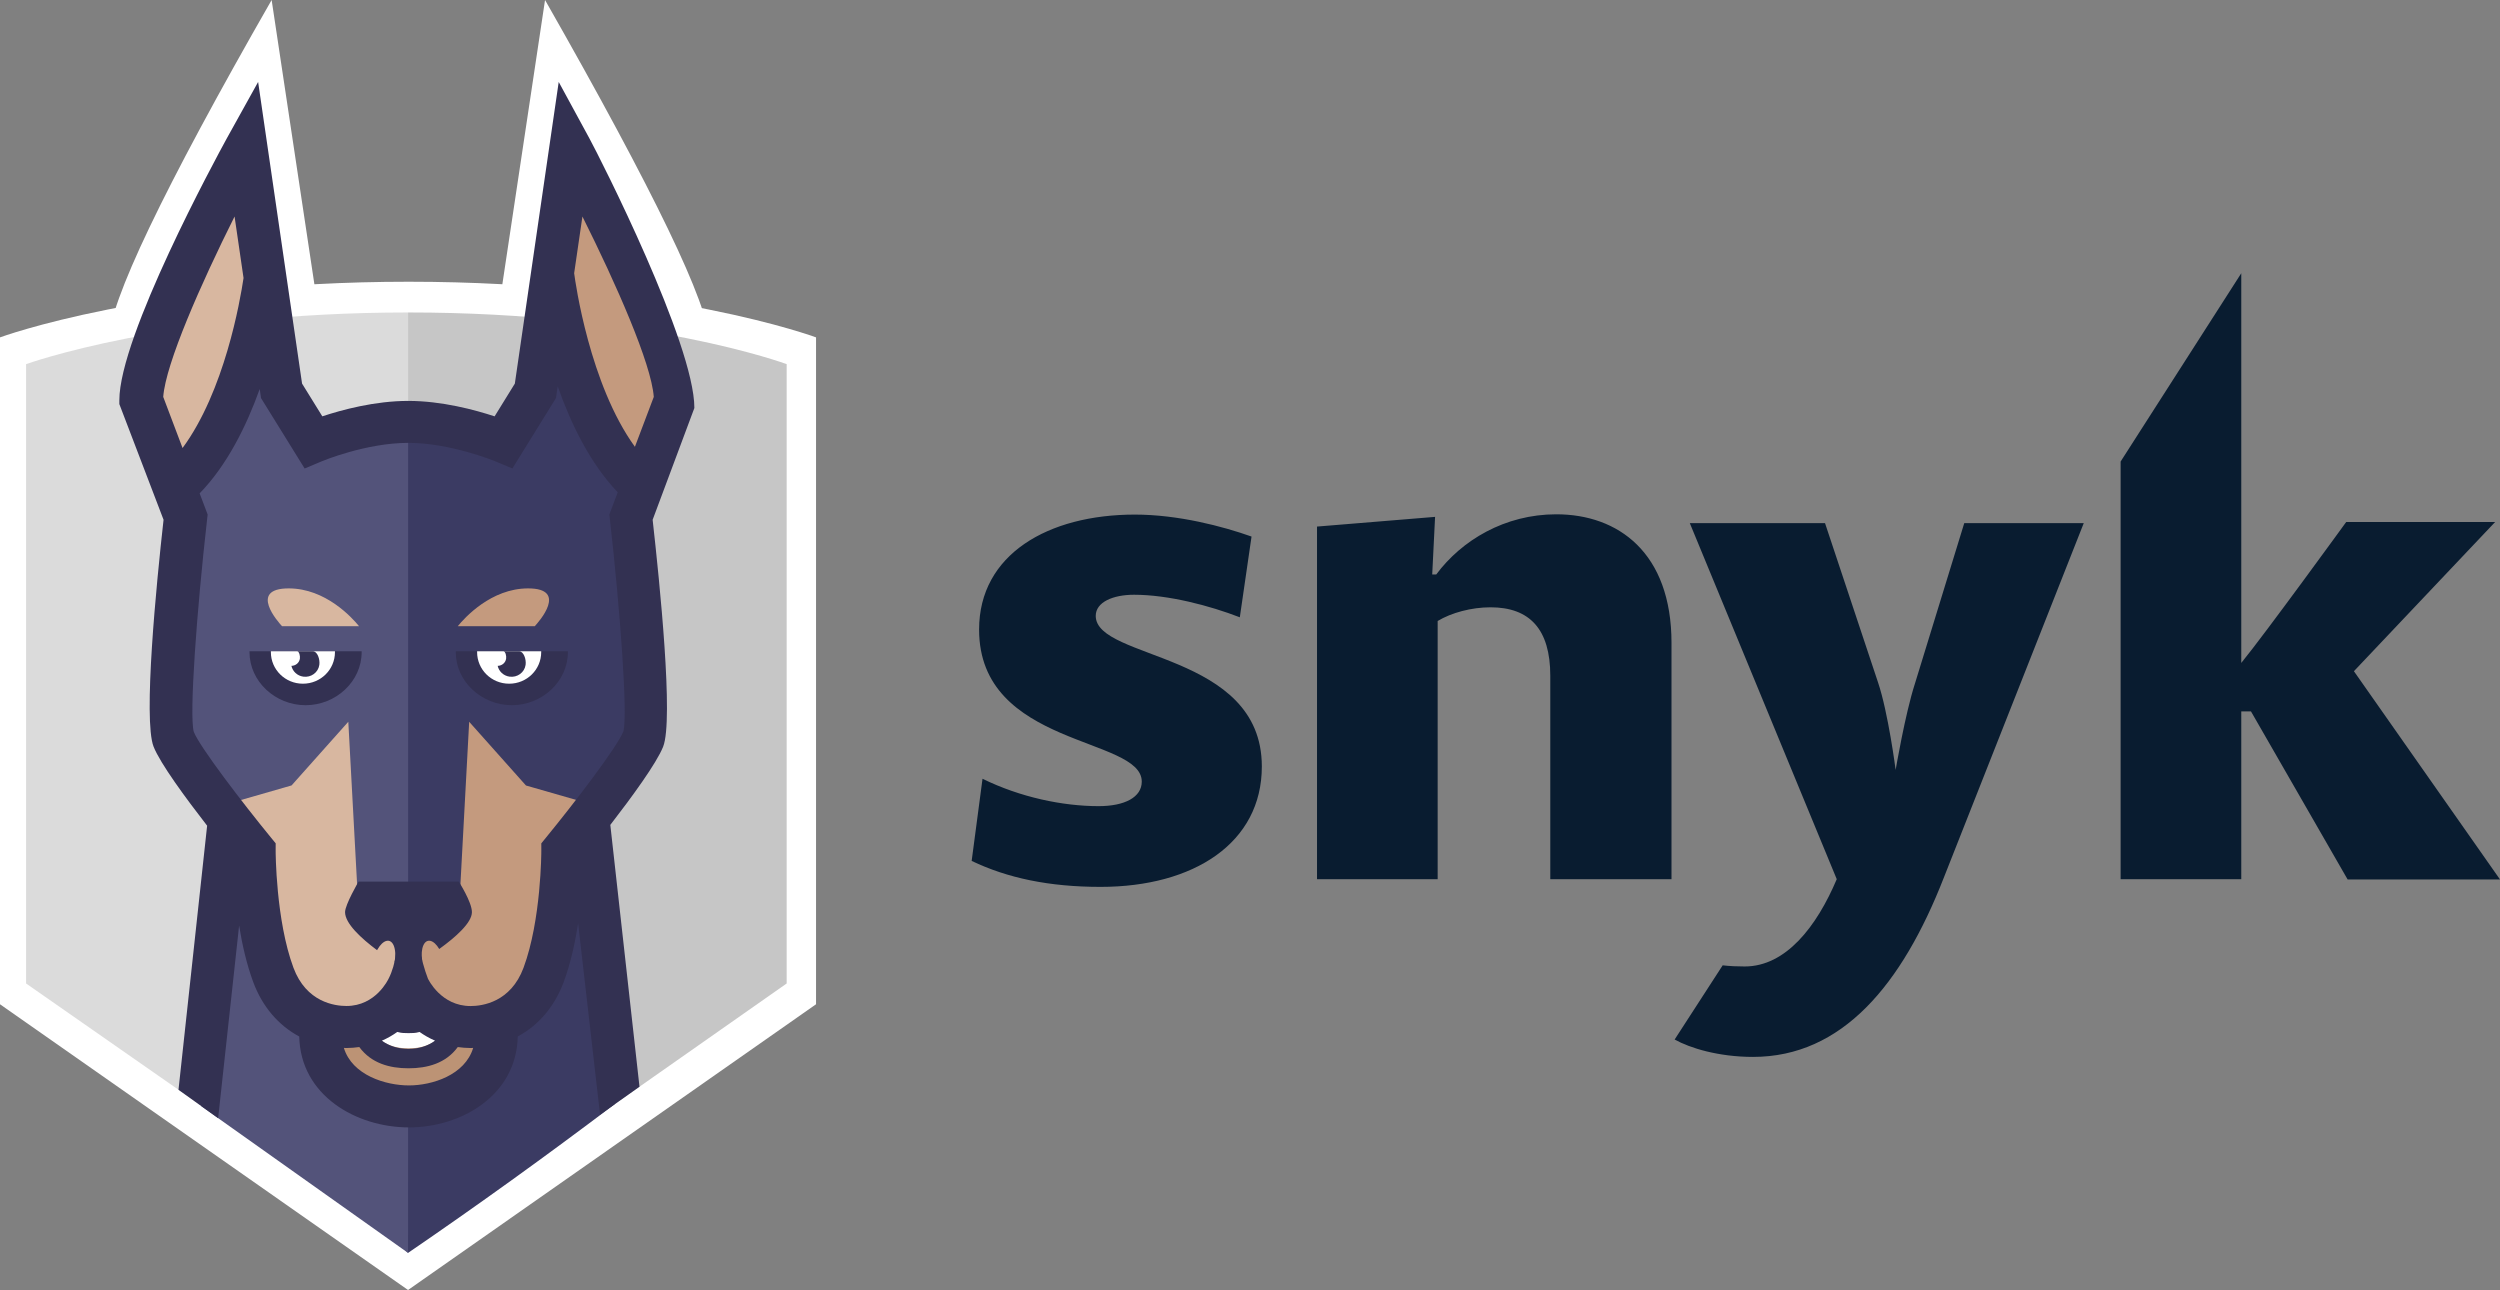 <?xml version="1.0" encoding="UTF-8"?>
<svg width="500px" height="258px" viewBox="0 0 500 258" version="1.1" xmlns="http://www.w3.org/2000/svg" xmlns:xlink="http://www.w3.org/1999/xlink">
    <rect x="0" y="0" width="500" height="258" fill="#808080" stroke="none"/>
    <title>snyk</title>
    <g id="Page-1" stroke="none" stroke-width="1" fill="none" fill-rule="evenodd">
        <g id="snyk" fill-rule="nonzero">
            <path d="M450.199,142.286 L448.255,142.286 L448.255,175.835 L424.126,175.835 L424.126,92.305 L448.255,54.648 L448.255,132.587 C453.058,126.71 469.239,104.401 469.239,104.401 L499.028,104.401 L470.783,134.241 L500,175.892 L469.525,175.892 L450.199,142.286 Z M382.959,136.809 L392.85,104.629 L416.75,104.629 L388.734,175.607 C380.386,196.946 368.436,211.381 350.597,211.381 C343.736,211.381 337.961,209.612 334.93,207.9 L344.536,193.066 C345.965,193.237 347.452,193.294 348.939,193.294 C357.172,193.294 363.347,185.306 367.35,175.835 L337.961,104.629 L365.005,104.629 L375.583,136.409 C377.641,142.457 379.128,153.983 379.128,153.983 C379.128,153.983 381.015,142.857 382.959,136.809 Z M310.058,135.154 C310.058,125.854 305.942,121.461 298.108,121.461 C294.278,121.461 290.275,122.545 287.531,124.199 L287.531,175.835 L263.402,175.835 L263.402,105.314 L287.016,103.374 L286.444,114.899 L287.245,114.899 C292.334,108.053 300.967,102.86 311.259,102.86 C323.609,102.86 334.301,110.506 334.301,128.593 L334.301,175.835 L310.058,175.835 L310.058,135.154 Z M194.332,172.183 L196.505,155.751 C204.052,159.46 212.572,161.229 219.719,161.229 C224.922,161.229 228.353,159.46 228.353,156.322 C228.353,147.307 195.819,149.475 195.819,125.911 C195.819,110.848 209.656,102.917 226.98,102.917 C235.614,102.917 244.534,105.257 250.308,107.311 L247.964,123.458 C241.903,121.118 233.67,118.95 226.809,118.95 C222.578,118.95 219.147,120.434 219.147,123.172 C219.147,132.073 252.367,130.304 252.367,153.298 C252.367,168.589 238.759,177.376 220.119,177.376 C209.827,177.376 201.479,175.607 194.332,172.183 Z" id="Shape" fill="#091C30"></path>
            <g id="dog">
                <path d="M141.805,68.078 L21.782,68.078 C21.782,60.571 32.631,37.878 54.328,-1.42215877e-14 C54.328,-1.42215877e-14 57.333,19.977 63.341,59.931 L100.008,59.932 L109.008,-1.42215877e-14 C130.873,38.38 141.805,61.073 141.805,68.078 Z" id="shield-outline-ears" fill="#FFFFFF"></path>
                <path d="M81.61,258 L0,200.853 L0,67.475 C0,67.475 30.174,56.347 81.715,56.347 C133.255,56.347 163.208,67.475 163.208,67.475 L163.208,200.853 L81.61,258 Z" id="shield-outline" fill="#FFFFFF"></path>
                <path d="M81.61,249.967 L5.214,196.695 L5.214,72.829 C5.214,72.829 33.783,62.494 81.61,62.494 L81.61,249.967 Z" id="shield-left" fill="#DBDBDB"></path>
                <path d="M81.714,62.494 C81.679,62.494 81.645,62.494 81.61,62.494 L81.61,249.81 L81.611,249.81 L157.335,196.692 L157.335,72.829 C157.335,72.829 129.541,62.494 81.714,62.494 Z" id="shield-right" fill="#C6C6C6"></path>
                <path d="M122.947,220.822 L116.505,164.876 L81.1,164.876 C81.1,209.28 81.1,237.688 81.1,250.098 L81.61,250.579 C95.384,241.162 109.163,231.243 122.947,220.822 Z" id="neck-right" fill="#3B3B63"></path>
                <polygon id="neck-left" fill="#53537A" points="40.295 221.264 81.61 250.579 81.63 163.172 45.85 163.172"></polygon>
                <path d="M99.289,204.704 C99.289,214.316 90.163,219.081 81.791,219.081 C73.419,219.081 64.108,214.316 64.108,204.704" id="chin" fill="#BC9375"></path>
                <path d="M81.698,209.675 C74.977,209.675 71.708,204.824 71.708,194.851 L74.913,194.851 C74.913,206.527 79.495,206.527 81.698,206.527 C83.901,206.527 88.483,206.527 88.483,194.851 L91.687,194.851 C91.687,204.824 88.418,209.675 81.698,209.675 Z" id="teeth" fill="#FFFFFF"></path>
                <path d="M81.61,197.286 C83.678,202.634 87.675,205.308 93.601,205.308 C99.404,205.308 105.459,202.305 108.216,194.881 C112.067,184.497 112.029,170.043 112.029,170.043 C112.029,170.043 129.143,148.973 129.143,141.848 C129.143,141.848 113.299,141.848 81.61,141.848 L81.61,197.286 Z" id="face-right" fill="#C49A7E"></path>
                <path d="M33.387,141.848 C33.387,150.099 50.354,170.043 50.354,170.043 C50.354,170.043 50.312,184.493 54.167,194.881 C56.918,202.3 62.98,205.308 68.783,205.308 C74.709,205.308 78.985,202.634 81.61,197.286 L81.61,141.848 L33.387,141.848 Z" id="face-left" fill="#D8B7A0"></path>
                <path d="M127.1,94.406 C113.907,81.103 110.607,53.363 110.607,53.363 C108.144,62.104 102.79,87.876 102.79,87.876 C102.79,87.876 92.391,84.569 81.19,84.551 C80.822,84.551 80.822,119.275 81.19,188.723 L91.854,181.143 L93.836,144.357 L105.191,157.098 L119.818,161.301 C119.818,161.301 125.291,157.464 125.291,157.478 C127.614,154.277 128.385,151.551 128.947,150.136 C130.979,144.989 126.417,105.627 126.417,105.627 C124.798,102.294 127.1,94.406 127.1,94.406 Z" id="brow-right" fill="#3B3B63"></path>
                <path d="M60.708,87.874 C60.708,87.874 55.352,62.103 52.891,53.361 C52.891,53.361 49.593,81.101 36.398,94.404 C36.398,94.404 38.701,102.293 37.081,105.625 C37.081,105.625 32.52,144.989 34.551,150.128 C35.112,151.544 35.889,154.269 38.21,157.47 C38.21,157.455 43.686,161.294 43.686,161.294 L58.31,157.09 L69.662,144.351 L71.65,181.137 L81.621,188.516 L81.621,84.356 C70.378,84.374 60.708,87.874 60.708,87.874 Z" id="brow-left" fill="#53537A"></path>
                <path d="M117.868,27.655 C120.057,31.667 138.875,68.756 138.875,81.601 L130.528,103.956 C131.94,116.571 134.749,143.98 132.629,149.335 C131.32,152.647 126.331,159.461 122.063,164.979 L127.897,217.346 L120.011,222.931 L115.626,184.668 C115.023,188.551 114.117,192.697 112.735,196.42 C110.908,201.348 107.679,205.082 103.549,207.294 C103.307,219.107 92.229,225.481 81.791,225.481 C71.266,225.481 60.095,219.113 59.849,207.303 C55.711,205.087 52.478,201.353 50.649,196.42 C49.322,192.84 48.429,188.878 47.823,185.125 L43.628,223.634 L35.698,217.958 L41.425,165.139 C37.124,159.597 32.039,152.681 30.718,149.332 C28.597,143.976 31.296,116.571 32.711,103.954 L23.868,80.815 L23.868,80.061 C23.868,67.217 43.179,31.667 45.371,27.655 L51.625,16.392 C55.433,42.488 57.335,55.547 57.333,55.571 L60.412,76.717 L64.464,83.267 C68.357,81.975 74.965,80.181 81.657,80.181 C88.357,80.181 95.01,81.981 98.92,83.271 L102.969,76.718 L111.743,16.392 L117.868,27.655 Z M81.791,217.084 C86.411,217.084 92.99,215.03 94.633,209.585 C94.457,209.59 94.287,209.604 94.11,209.604 C93.211,209.604 92.371,209.521 91.555,209.412 C89.172,212.67 85.46,213.659 81.699,213.659 C77.945,213.659 74.24,212.661 71.861,209.407 C71.04,209.522 70.19,209.604 69.284,209.604 C69.111,209.604 68.944,209.59 68.774,209.585 C70.433,215.03 77.101,217.084 81.791,217.084 Z M76.381,208.134 C77.813,209.189 79.584,209.776 81.702,209.776 C83.809,209.776 85.571,209.185 87.002,208.134 C85.861,207.635 84.829,207.041 83.918,206.392 C83.094,206.632 82.306,206.627 81.698,206.627 C81.087,206.627 80.29,206.627 79.46,206.387 C78.552,207.041 77.521,207.635 76.381,208.134 Z M109.208,167.51 C114.884,160.58 123.429,149.419 124.667,146.296 C125.601,143.08 124.008,121.76 121.982,103.891 L121.87,102.9 L123.545,98.461 C118.023,92.675 114.171,84.745 111.539,77.257 L111.197,79.609 L102.478,93.694 L99.073,92.268 C98.99,92.232 90.1,88.574 81.663,88.574 C73.171,88.574 64.425,92.229 64.34,92.265 L60.929,93.703 L52.201,79.612 L51.942,77.807 C49.282,85.222 45.425,93.013 39.929,98.673 L41.529,102.903 L41.417,103.895 C39.39,121.76 37.798,143.08 38.762,146.377 C39.969,149.424 48.515,160.585 54.188,167.51 L55.135,168.666 L55.13,170.149 C55.13,170.288 55.147,183.997 58.686,193.537 C61.256,200.456 66.956,201.196 69.291,201.196 C75.16,201.196 77.643,195.903 77.746,195.677 C79.121,193.017 79.809,188.647 79.809,182.568 C79.809,182.568 83.357,182.568 83.357,182.568 C83.357,187.452 84.097,191.832 85.577,195.706 C85.666,195.897 88.212,201.209 94.11,201.209 C96.44,201.209 102.142,200.462 104.71,193.542 C108.261,183.968 108.265,170.288 108.265,170.154 L108.261,168.672 L109.208,167.51 Z" id="face-outline" fill="#333152"></path>
                <path d="M108.24,130.249 L95.423,130.249 L91.152,130.249 L91.152,130.426 C91.152,136.29 96.312,141.041 102.365,141.041 C108.419,141.041 113.58,136.289 113.58,130.426 L113.58,130.249 L108.24,130.249 Z" id="eye-shadow-right" fill="#333152"></path>
                <path d="M95.423,130.249 L95.423,130.426 C95.423,133.915 98.281,136.741 101.833,136.741 C105.385,136.741 108.241,133.915 108.241,130.426 L108.241,130.249 L95.423,130.249 Z" id="eye-right" fill="#FFFFFF"></path>
                <path d="M100.807,130.249 C100.777,130.249 100.752,130.263 100.726,130.268 C101.099,130.345 101.305,131.175 101.225,131.727 C101.105,132.571 100.373,133.158 99.534,133.172 C99.778,134.275 100.694,135.162 101.91,135.33 C103.464,135.547 104.9,134.5 105.12,132.974 C105.278,131.851 104.729,130.249 103.81,130.249 L100.807,130.249 Z" id="eye-pupil-right" fill="#333152"></path>
                <path d="M66.99,130.249 L54.175,130.249 L49.902,130.249 L49.902,130.426 C49.902,136.29 55.063,141.041 61.115,141.041 C67.17,141.041 72.331,136.289 72.331,130.426 L72.331,130.249 L66.99,130.249 Z" id="eye-shadow-left" fill="#333152"></path>
                <path d="M54.175,130.249 L54.175,130.426 C54.175,133.915 57.034,136.741 60.581,136.741 C64.134,136.741 66.991,133.915 66.991,130.426 L66.991,130.249 L54.175,130.249 Z" id="eye-left" fill="#FFFFFF"></path>
                <path d="M62.562,130.249 L59.555,130.249 C59.529,130.249 59.501,130.263 59.477,130.268 C59.848,130.345 60.053,131.175 59.975,131.727 C59.854,132.571 59.126,133.158 58.283,133.172 C58.53,134.275 59.445,135.162 60.659,135.33 C62.212,135.547 63.651,134.5 63.868,132.974 C64.029,131.851 63.48,130.249 62.562,130.249 Z" id="eye-pupil-left" fill="#333152"></path>
                <path d="M106.951,125.243 C107.669,124.471 113.76,117.68 105.613,117.68 C98.251,117.68 92.955,123.516 91.551,125.243 L106.951,125.243 Z" id="brow-right" fill="#C49A7E"></path>
                <path d="M71.811,125.243 C70.408,123.516 65.111,117.68 57.748,117.68 C49.605,117.68 55.696,124.471 56.41,125.243 L71.811,125.243 Z" id="brow-left" fill="#D8B7A0"></path>
                <path d="M32.646,79.378 C33.13,72.715 40.185,56.753 46.914,43.3 L48.708,55.6 C48.024,60.199 44.897,78.235 36.511,89.604 L32.646,79.378 Z" id="ear-left" fill="#D8B7A0"></path>
                <path d="M114.831,54.642 L116.484,43.301 C123.212,56.753 130.272,72.716 130.756,79.379 L126.981,89.362 C117.92,76.847 115.077,56.502 114.831,54.642 Z" id="ear-right" fill="#C49A7E"></path>
                <g id="nose" transform="translate(69.013, 176.315)" fill="#333152">
                    <path d="M6.402,13.722 C3.242,11.367 0,8.394 0,6.114 C0,4.616 2.696,0 2.696,0 L22.742,0 C22.742,0 25.371,4.093 25.371,6.114 C25.371,8.237 22.099,11.128 18.833,13.484 C17.722,11.604 16.308,11.277 15.654,12.759 C15.317,13.527 15.251,14.632 15.416,15.789 C13.637,16.918 12.338,17.645 12.338,17.645 C12.338,17.645 11.335,17.069 9.9,16.142 C10.131,14.86 10.087,13.605 9.714,12.759 C9.055,11.257 7.613,11.613 6.493,13.56 C6.462,13.614 6.432,13.668 6.402,13.722 Z" id="path-1"></path>
                </g>
            </g>
        </g>
    </g>
</svg>